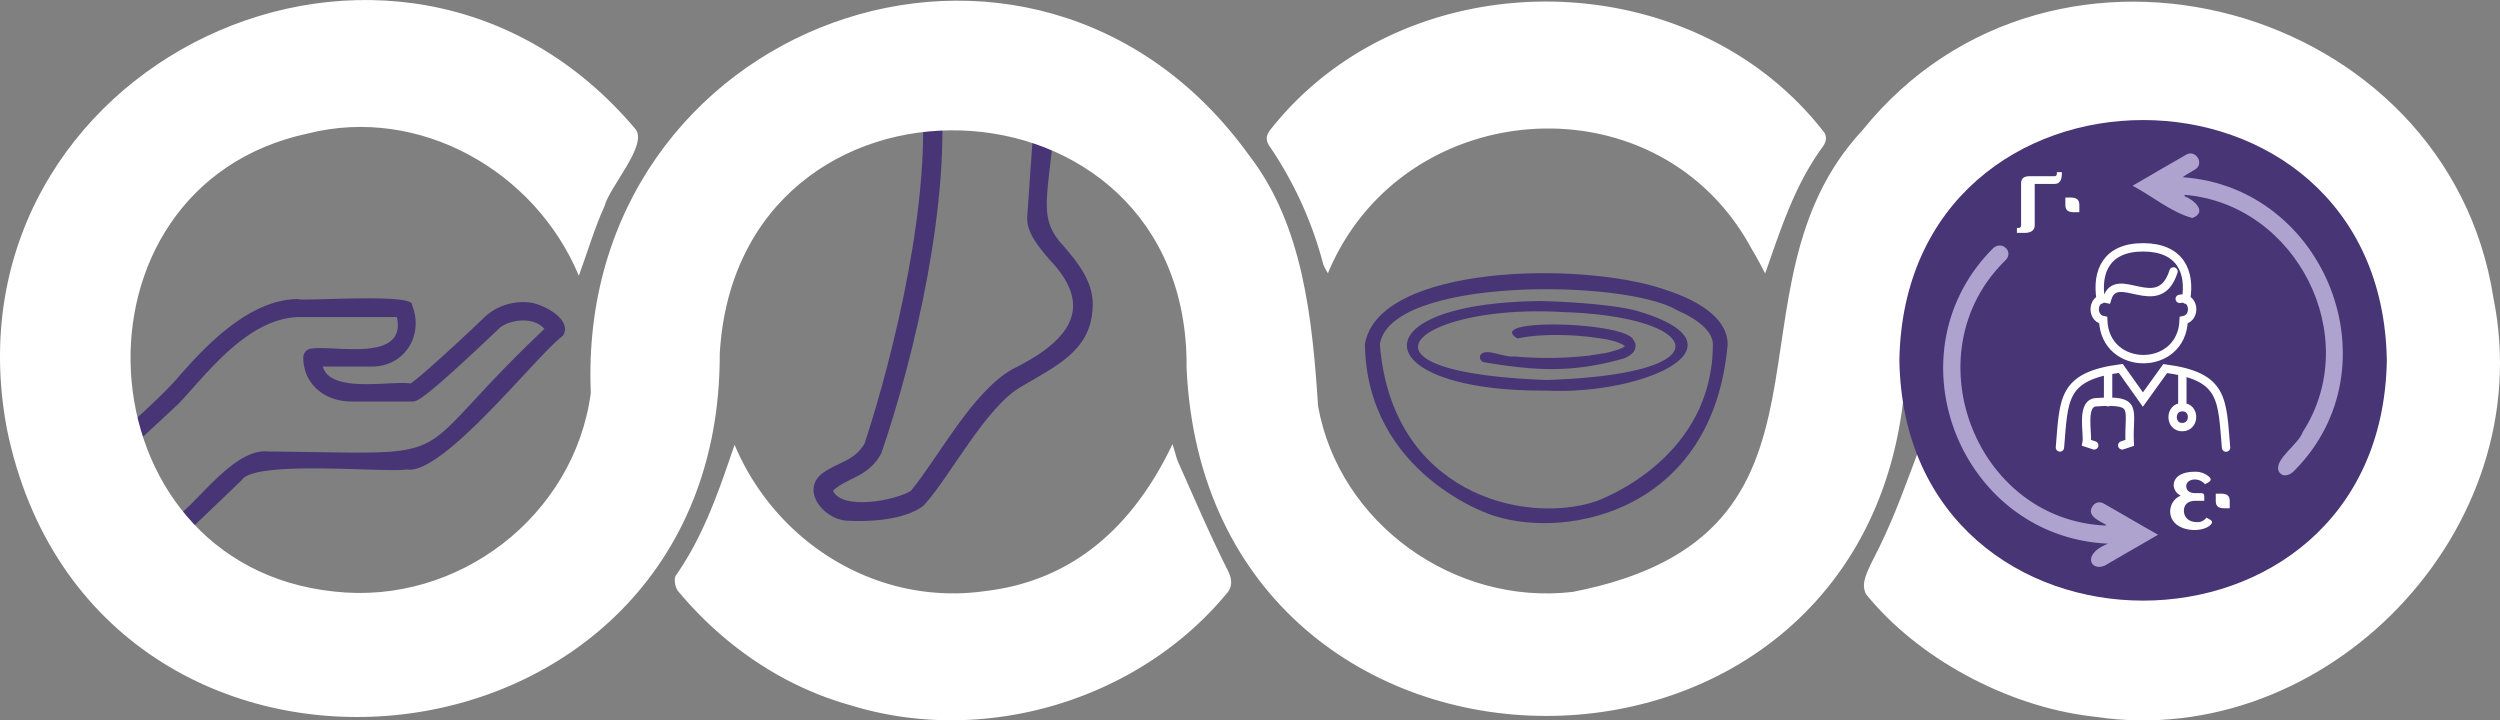 <svg xmlns="http://www.w3.org/2000/svg" viewBox="0 0 1003.36 289.15">
  <rect x="0" y="0" width="1003.36" height="289.15" fill="#808080" stroke="none"/>
  <defs>
    <style>
      .cls-1 {
        fill: #473575;
      }
      .cls-2,
      .cls-5 {
        fill: #fff;
      }
      @keyframes strokeAnimate {
        0%,
        100% {
          stroke-dasharray: 4200;
        }
        50% {
          stroke-dasharray: 1980;
        }
      }
      .cls-3 {
        fill: #5b5081;
        fill-opacity: 0;
        stroke: #5b5081;
        stroke-width: 11px;
        stroke-dasharray: 4200;
        stroke-dashoffset: 4200;
        stroke-linecap: round;
        stroke-linejoin: round;
        -webkit-animation: strokeAnimate 15s linear infinite;
        animation: strokeAnimate 15s linear infinite;
      }
      .cls-4 {
        fill: #aea2cf;
      }
      .cls-5 {
        font-size: 32.4px;
        font-family: SFTSchriftedSans-Bold, SFT Schrifted Sans;
        font-weight: 700;
      }
      .cls-6 {
        fill: none;
        stroke: #fff;
        stroke-linecap: round;
        stroke-miterlimit: 10;
        stroke-width: 3.36px;
        fill-rule: evenodd;
      }
      .st4 {
  			fill: #ffffff;
  		}
    </style>
  </defs>
  <title>Asset 8@3x1</title>
  <g id="Layer_2" data-name="Layer 2">
    <g id="Layer_1-2" data-name="Layer 1"><path
      class="cls-1"
      d="M347,178c-4,7-10.67,7.49-16.62,11.73-9.3,6.68-.14,18.53,9.27,19.23,9.11.59,23.49-.23,31-6,10.78-11.69,25-39.95,39.61-48,13.93-8.27,27.54-14.31,28.27-31.47.65-10.13-6-18.09-11.42-24.48-12.78-13.2-4.38-22.3-3.22-64.4H416c-2.19,29.48-3.71,52.23-3.74,52.7-.16,6.07,4.2,11.25,8.81,16.73,18.94,19.57,7.7,33.12-14.86,44.2-16.05,9.19-29.41,35.08-40.57,48.69-5.72,3.82-27.66,8.13-31.36,0,6.12-5.55,14.22-5.33,19.43-15,13.44-39.13,28.2-102.17,23.71-147.28h-7.84C374.54,78.08,358.6,142.77,347,178Z"/><path
      class="cls-1"
      d="M212.49,121.41A22.62,22.62,0,0,0,195,126.8c-12.48,11.91-26.79,24.92-30.21,27.1-8.11-1.19-32.24,4.13-35.23-6.79l19.81,0c12.85,0,20.92-12.41,16-24.67,1.26-4.92-44-1.41-45.78-2.41-20.74,0-39.71,21.78-48.83,32.25-8.08,9.13-26.07,24.52-25.57,24.38-3.48,3.1,1.44,8.59,4.89,5.35.1-.1,10.71-9.79,21.73-20.13C82.73,150.42,99,128,119.63,127.25h39.65c4,18.22-24.43,11.36-33.95,12.62a3.63,3.63,0,0,0-3.61,3.63c0,10.22,8.13,17.64,19.33,17.64h24.51c1.67,0,3.95,0,34.41-29,3.74-3.84,14-5.41,18.53-.14-57.92,54.8-29.33,50-110.78,49.21C94.93,179.79,81.28,199,72.67,206c-3.41,3.19,1.64,8.54,5,5.23L97,192.71c5.21-8.26,58-2.86,66.14-4.31,14.53,2.75,52.62-46.34,62.79-53.63C230,128.16,217.77,121.9,212.49,121.41Z"/><path
      class="cls-2"
      d="M1000.75,119.75C982.53,1.46,824-42.72,747.56,52.2,688,116,749.07,214.6,631.23,237.55,583.74,243.16,537.44,210.09,529,163c-2.29-34.88-6-72.63-27.62-100.57C414.68-58.08,230.74,9,237.12,157.71c-6.64,49.54-53.44,85.31-103,79.7C31.41,226.67,22.78,75,123.75,53.53c44.59-11.17,91,15,108.57,57.13,3.64-10,6.35-19.22,10.27-27.86,2.18-8.11,17-24,12.69-30.7C159.69-61.82-24.71,26,2.76,172.11,37.5,342.29,289.44,318.3,288.87,141.9c0,0,0,0,0,0C296,18.58,477.43,24.48,476.23,147.76c0,0,0,0,0,0,8.44,185.64,279.34,186.29,288.62.82-.44-20.71,4.6-40.55,16.36-57,25.13-36.9,75-51.05,115.49-32.55,73.69,33.59,73.33,137.54.19,171.44-49.51,21.12-105.16-2.24-126.13-51.69-5.34,14.16-9.92,27.38-16.49,40.79-5.26,10.35-7.54,14.42-5.38,18.86,20.77,25.74,56.42,44.85,89.92,49,.74.11,1.48.2,2.22.28h0C933.85,301.42,1019.54,212.55,1000.75,119.75Z"/><path
      class="cls-2"
      d="M531.11,106.19a21.94,21.94,0,0,0,1.84,3.47c29.86-71.8,132.44-79.21,169.93-10,1.93,3.23,3.79,6.61,5.55,10.12,6.35-18,11.8-35.45,23.2-51,1.51-2.18,1.45-3.87.64-5.44C678.88-16,565.44-17.1,510.67,51.05c-2.11,2.47-3.26,4.56-1.12,7.67A152.8,152.8,0,0,1,531.11,106.19Z"/><path
      class="cls-2"
      d="M473,185.82c-.87-1.93-1.31-4.06-2.42-7.58-16.31,34.25-41,55-75.31,59-42.85,6.07-83.73-19-100.45-58.73-6.25,18.32-12.32,36.36-23.58,52.49-.88,1.36-.26,4.87.95,6.29,18.29,21.92,42.25,38.34,69.55,45.87,53.47,16.4,115.72-2.1,151.24-45.77a0,0,0,0,1,0,0c1.8-2.89,1.36-5.38-.57-9.2C485.42,214.33,479.37,200,473,185.82Z"/>
      <path class="cls-3" d="M537.93,65.46q-2.13-4.15-4.46-8.17c45.77-47.8,128.28-48,174.18.12q-2.26,3.9-4.35,8C661.54,18.81,578.82,18.6,537.93,65.46Z"/>
      <path class="cls-3" d="M381.57,268c-32-.1-63.73-13-86.13-36.34q2.25-3.94,4.28-8c42.84,46.78,125.11,47.45,166.72-1.11q1.95,4.22,4,8.44A121.88,121.88,0,0,1,381.57,268Z"/>
      <path class="cls-3" d="M980.07,123.41c-9.56-58.6-63.19-103.64-123-102-65.43-.76-122.65,55.44-121.5,123.34-.32,62.52-52.53,114.75-114.87,114.46-69.53.67-119.41-61.43-115.33-127.58C500.08,70.12,443.85,20.2,382.49,21.16,320.31,20,263.79,71.67,259.79,133.87c.4,36.78-11.27,73-40.6,97.22-48,43-127.21,34.62-165.48-17.24C2.67,151.06,39.6,49.33,118.25,33.26c38.93-9.57,82.09,3,109.32,32.6,1.49-2.78,3-5.44,4.51-8.08C146.32-28.92.37,49.15,23.41,168.32c29.24,141.62,236.85,127.05,244-18.23l-.15-.14c.29-4.09.91-12.89,1.18-16.86l.19-.21C280.65,5,469.45-4.56,494.38,120.21a353.34,353.34,0,0,1,3.45,35.22C501.24,217,559.18,268.86,619.76,268c66.37.56,123-54.07,124.1-120.16C742.31,107,764,68.68,797.83,47.22c56.36-36.8,136.19-12,164.55,48.35,27.88,57.19-.43,130.21-58.19,154.63-42.5,17.71-97.05,8.65-128.56-26.56-1.37,3-2.6,5.38-4.2,8.54C857.46,314.89,999.88,242.63,980.07,123.41Z"/><path
      class="cls-1"
      d="M657.17,124.83c-10.52-3-33.64-3.94-38.81-4-74.3.69-69.6,36.5,2.26,35.92C659.5,158.71,704.08,138.7,657.17,124.83Zm-36.55,27.68c-85.77-3.23-51-30.9,7.21-27.23C682.38,127,694.57,150.12,620.62,152.51Zm35.79-13.68a2.7,2.7,0,0,0,0-.49,2.86,2.86,0,0,0-.31-1,3.51,3.51,0,0,0-.55-.88c-2.6-7.32-60.37-9-46.55-.62,10.46-2.22,25.17-1.6,36.32.47h0l1,.23v0c3.41.81,5.42,1.91,5.84,2.35-.67,1-6.13,2.55-8.9,3l0-.07c-1.25.23-2.88.5-4.79.76l0,.07a149.23,149.23,0,0,1-30.79.4c-4.51.49-12-3.92-13.66-.23a2.13,2.13,0,0,0,1.55,2.56c18.6,3.06,34.48,4.82,56.59-1.67C654.25,142.71,656.44,141.27,656.41,138.83Z"/><path
      class="cls-1"
      d="M668,116.16c-33.67-11.52-115-9.85-120.2,22,.77,52.05,50.39,68.67,52.35,69,29.34,9.24,87.41-2.09,93.24-69C693.41,129.12,684.33,121.38,668,116.16Zm-27.66,85.1c-29.12,9.53-81.87-3.63-86.55-63.07C557.92,111,652.21,112,673,124.47c9,3.9,14.47,8.83,14.45,13.72C687.43,183.15,644.42,199.8,640.37,201.26Z"/><path class="cls-1" d="M957.94,144.63c-2.2,128.58-193.47,128.56-195.64,0C764.49,16,955.76,16.06,957.94,144.63Z"/><path
      class="cls-4"
      d="M845.19,210.62c-2.58-1.65-7.77-3.47-5.42-7.35a3.26,3.26,0,0,1,4.47-1.21c7.34,4.14,14.52,8.43,21.9,12.54-7.32,4.3-14,8.05-21.15,12.27-5.77,2.83-9.82-4.44,1.1-8.67-59.33-2.72-88.25-75.82-46.55-118.18,3.69-4,9,1,5.24,4.56-37.61,36.78-12.33,104.1,40.36,106.34Z"/><path
      class="cls-4"
      d="M876.73,78.73c3.77,1.43,9.42,6.38,3.16,8.76-8.5-2.27-16.07-8.79-24-12.94,7.23-4.2,14.27-8.34,21.51-12.47,3.75-2.24,7.32,3.45,3.82,5.78-1.74,1.16-3.61,2-5.26,3.27,57.65,4,85.87,76.33,45,117.62-1.74,2-4.93,3.21-6.49.25-1.63-4.85,8-10.56,9.72-15.62,24.58-38.1-2.41-91.42-47.35-95.18Z"/>
      <g class="st4">
        <path class="cls-2" d="M809.47,93.47v-2h.68a.94.94,0,0,0,1-1l0-16.75c0-2,.94-3,3.54-3h9.82a.92.92,0,0,0,1-1v-.64h2v.61c0,2.6-.94,4.12-2.89,4.12h-8V90.39c0,2.08-1.55,3.08-4.11,3.08Z"/>
        <path class="cls-2" d="M832.42,85.18c-2.6,0-3.5-.94-3.5-3V79.28H831c2.59,0,3.53.94,3.53,3v2.89Z"/>
        <path class="cls-2" d="M871,205.27a6.88,6.88,0,0,1,4.21-6.36,4.9,4.9,0,0,1-2.82-4c0-3.5,3.15-5.57,8.46-5.57a8.22,8.22,0,0,1,5.93,2.17c.46.55.88,1.23-.35,2l-1.46.84a5.41,5.41,0,0,0-4-1.91c-1.78,0-3.53.87-3.53,2.72s1.62,2.76,3.56,2.76h2.14c1,0,1.53.22,1.53,1.29V201h-3.6c-2.89,0-4.57,1.49-4.57,4s1.88,4.54,5.18,4.54a4.22,4.22,0,0,0,3.83-1.81l1.46.81c1.23.74.84,1.42.32,2-1.13,1.27-3.69,2.18-6.55,2.18C875.15,212.66,871,209.8,871,205.27Z"/>
        <path class="cls-2" d="M892.78,204c-2.59,0-3.5-.93-3.5-3v-2.88h2.07c2.6,0,3.53.94,3.53,3V204Z"/>
			</g>
      <path
        class="cls-6"
        d="M843.13,120.27c-1.9-11.27,2.3-21.07,17.11-21s19,9.78,17.1,21m-2.52-.32c5.79-1.34,6.83,7.52,1.59,8.56-.71,20.83-31.6,20.83-32.31,0-5.24-1-4.19-9.9,1.58-8.57,3.77-12.55,20.77,7.48,26.65-11m-20.59,69.8,3-1c-.63-13.45,3.94-17.45-13-16.33-6.9-.22-3.56,12.57-4.3,16.33l3.05,1m5.58-17.32v-12m29.8,14v-13.4m0,13.4c-5.21-.08-5.2,8.08,0,8s5.2-8.09,0-8Zm-49.13,16.16c1.67-19.52.76-28.57,24.42-31.73l8.88,12.51L869,147.91c23.69,3.16,22.74,12.26,24.41,31.73"/></g>
  </g>
</svg>

